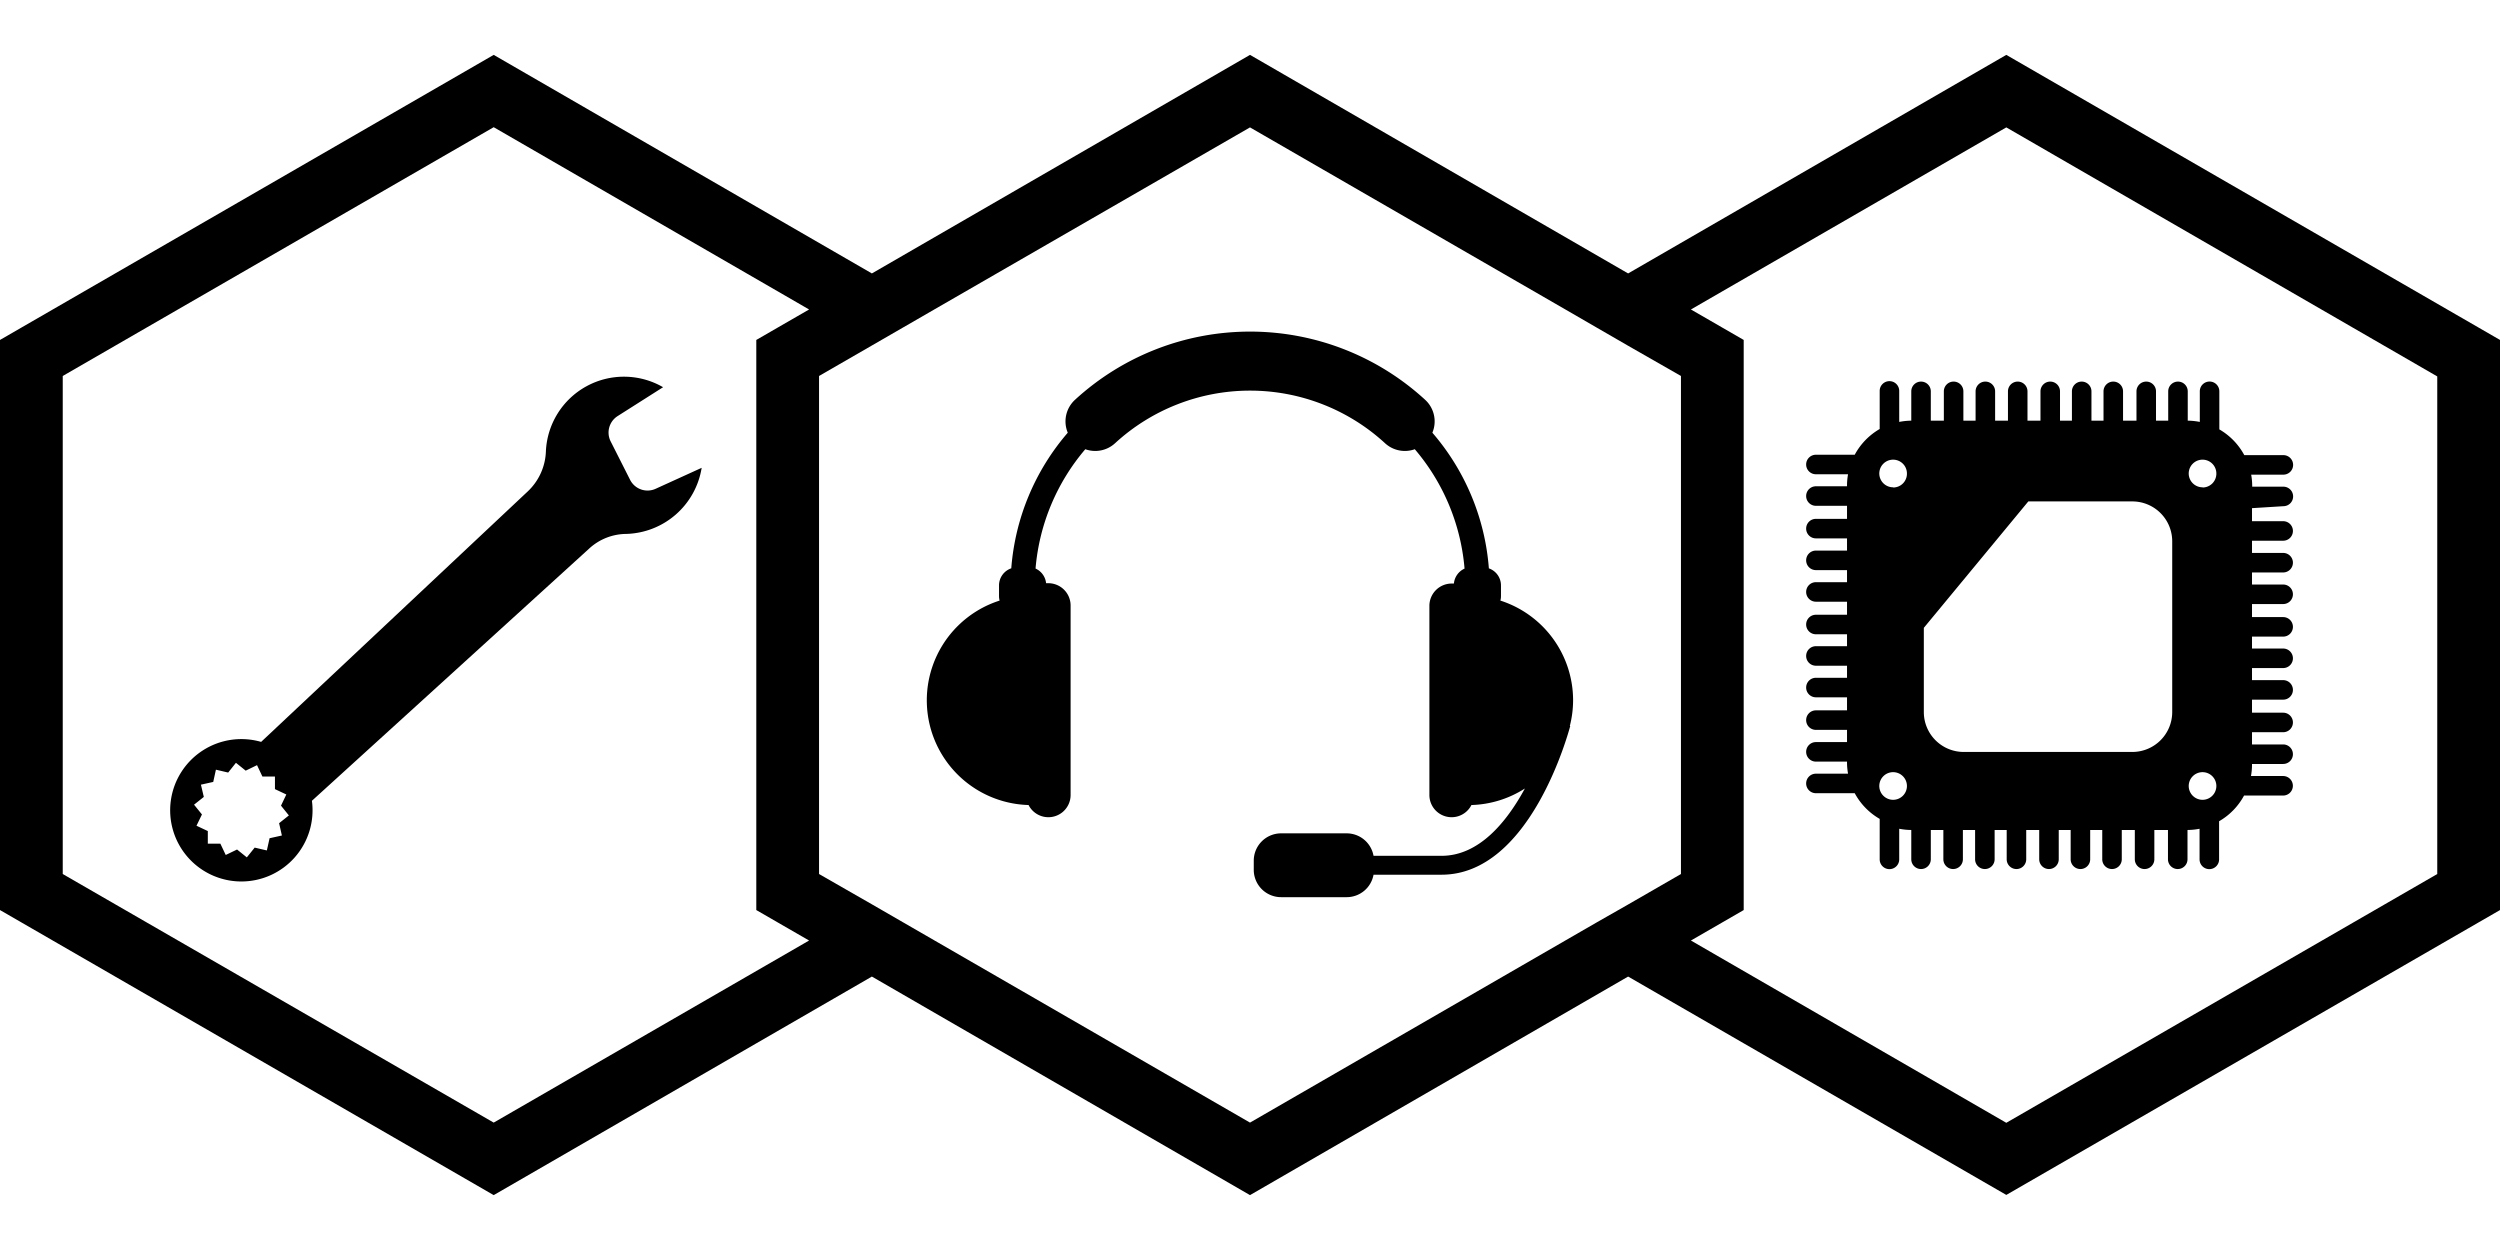 <svg xmlns="http://www.w3.org/2000/svg" id="Layer_1" data-name="Layer 1" viewBox="0 0 512 256"><path d="M410.89,11.24,333.44,56,256,11.24,178.56,56,101.11,11.24,0,69.62V186.38l101.11,58.38L178.56,200,256,244.76,333.44,200l77.45,44.72L512,186.38V69.62ZM165.7,192.62l-64.59,37.29L12.85,179V77l88.26-50.95L165.7,63.38l-10.81,6.24V186.38ZM344.26,179l-10.82,6.24L327,188.91l-6.43,3.71L256,229.91l-64.59-37.29-12.85-7.42L167.74,179V77l10.82-6.24,12.85-7.42L256,26.09l64.59,37.29L327,67.09l6.42,3.71L344.26,77Zm154.89,0-88.26,50.95L346.3,192.62l10.81-6.24V69.62L346.3,63.38l64.59-37.29,88.26,51Z"></path><path d="M134.26,100.11a4,4,0,0,1-5.21-1.83l-4-7.91a4,4,0,0,1,1.43-5.15l9.32-5.92a16,16,0,0,0-24,13.14,11.84,11.84,0,0,1-3.64,8.13L53.48,151.94A14.58,14.58,0,1,0,63.88,164l56.78-51.65a11.32,11.32,0,0,1,7.42-3A16.09,16.09,0,0,0,143.7,95.81Zm-76.53,71-2.52.56-.56,2.5-2.49-.58-1.61,2-2-1.61-2.32,1.12-1.1-2.32H42.56l0-2.58-2.32-1.09,1.12-2.31-1.62-2,2-1.59-.59-2.51,2.52-.56.55-2.51,2.51.59,1.59-2,2,1.61,2.32-1.13,1.1,2.33,2.57,0v2.58l2.33,1.1L57.55,165l1.61,2-2,1.59Z"></path><path d="M467.63,103.67a2,2,0,0,0,0-4h-6.38v-.21a12.81,12.81,0,0,0-.21-2.25h6.59a2,2,0,1,0,0-4h-8a13.42,13.42,0,0,0-5.11-5.27v-7.8a2,2,0,1,0-4,0v6.27a13.44,13.44,0,0,0-2.47-.26v-6a2,2,0,0,0-4,0v6h-2.5v-6a2,2,0,0,0-4,0v6H434.8v-6a2,2,0,0,0-4,0v6h-2.47v-6a2,2,0,0,0-4,0v6h-2.44v-6a2,2,0,1,0-4,0v6h-2.66v-6a2,2,0,0,0-4,0v6H408.6v-6a2,2,0,0,0-4,0v6h-2.5v-6a2,2,0,1,0-4,0v6h-2.67v-6a2,2,0,0,0-4,0v6a13.44,13.44,0,0,0-2.47.26V80.06a2,2,0,1,0-4,0v7.8a13.42,13.42,0,0,0-5.11,5.27h-7.95a2,2,0,1,0,0,4h6.58a12.81,12.81,0,0,0-.21,2.25v.21h-6.37a2,2,0,1,0,0,4h6.37v2.67h-6.37a2,2,0,1,0,0,4h6.37v2.5h-6.37a2,2,0,1,0,0,4h6.37v2.47h-6.37a2,2,0,1,0,0,4h6.37v2.67h-6.37a2,2,0,1,0,0,4h6.37v2.44h-6.37a2,2,0,1,0,0,4h6.37v2.47h-6.37a2,2,0,1,0,0,4h6.37v2.67h-6.37a2,2,0,1,0,0,4h6.37v2.5h-6.37a2,2,0,1,0,0,4h6.37v.21a13,13,0,0,0,.21,2.26h-6.58a2,2,0,1,0,0,4h7.95a13.39,13.39,0,0,0,5.11,5.26V176a2,2,0,1,0,4,0v-6.27a13.43,13.43,0,0,0,2.47.25v6a2,2,0,0,0,4,0v-6H398v6a2,2,0,1,0,4,0v-6h2.5v6a2,2,0,0,0,4,0v-6h2.47v6a2,2,0,0,0,4,0v-6h2.66v6a2,2,0,1,0,4,0v-6h2.44v6a2,2,0,0,0,4,0v-6h2.47v6a2,2,0,0,0,4,0v-6h2.67v6a2,2,0,0,0,4,0v-6H444v6a2,2,0,0,0,4,0v-6a13.43,13.43,0,0,0,2.47-.25V176a2,2,0,1,0,4,0v-7.81a13.39,13.39,0,0,0,5.11-5.26h8a2,2,0,1,0,0-4H461a13,13,0,0,0,.21-2.26v-.21h6.38a2,2,0,0,0,0-4h-6.38v-2.5h6.38a2,2,0,0,0,0-4h-6.38v-2.67h6.38a2,2,0,0,0,0-4h-6.38v-2.47h6.38a2,2,0,0,0,0-4h-6.38v-2.44h6.38a2,2,0,1,0,0-4h-6.38v-2.67h6.38a2,2,0,0,0,0-4h-6.38v-2.47h6.38a2,2,0,0,0,0-4h-6.38v-2.5h6.38a2,2,0,0,0,0-4h-6.38v-2.67ZM387.71,163.8a2.83,2.83,0,1,1,2.83-2.83A2.83,2.83,0,0,1,387.71,163.8Zm0-64A2.83,2.83,0,1,1,390.54,97,2.82,2.82,0,0,1,387.71,99.84Zm57.16,46A8.17,8.17,0,0,1,436.7,154H402.18a8.17,8.17,0,0,1-8.18-8.17V128.58l21.4-25.89h21.3a8.17,8.17,0,0,1,8.17,8.17Zm6.22,18a2.83,2.83,0,1,1,2.82-2.83A2.83,2.83,0,0,1,451.09,163.8Zm0-64A2.83,2.83,0,1,1,453.91,97,2.83,2.83,0,0,1,451.09,99.84Z"></path><path d="M322.17,143.39A21.46,21.46,0,0,0,307.28,123a3.73,3.73,0,0,0,.12-.88v-2.23a3.7,3.7,0,0,0-2.48-3.49,48.12,48.12,0,0,0-11.57-27.78,6,6,0,0,0-1.49-6.75,53,53,0,0,0-71.69,0,6,6,0,0,0-1.49,6.75,48.09,48.09,0,0,0-11.57,27.77,3.7,3.7,0,0,0-2.51,3.5v2.23a3.73,3.73,0,0,0,.12.88,21.45,21.45,0,0,0,5.93,41.87,4.55,4.55,0,0,0,8.61-2.07V124a4.57,4.57,0,0,0-4.57-4.56c-.16,0-.3,0-.45,0a3.71,3.71,0,0,0-2.16-3A43.2,43.2,0,0,1,222.27,92a6,6,0,0,0,6.13-1.26,40.86,40.86,0,0,1,55.22,0A6,6,0,0,0,289.75,92a43.2,43.2,0,0,1,10.19,24.45,3.73,3.73,0,0,0-2.18,3.06c-.15,0-.29,0-.45,0a4.57,4.57,0,0,0-4.57,4.56v38.73a4.55,4.55,0,0,0,8.61,2.07,21.39,21.39,0,0,0,10.95-3.39c-3.74,6.89-9.39,13.79-17.07,13.79H281.3a5.59,5.59,0,0,0-5.49-4.6H262.37a5.6,5.6,0,0,0-5.6,5.6v1.87a5.6,5.6,0,0,0,5.6,5.6h13.44a5.59,5.59,0,0,0,5.49-4.6h13.93c18.22,0,26-29.21,26.36-30.46l-.09,0A21.41,21.41,0,0,0,322.17,143.39Z"></path></svg>